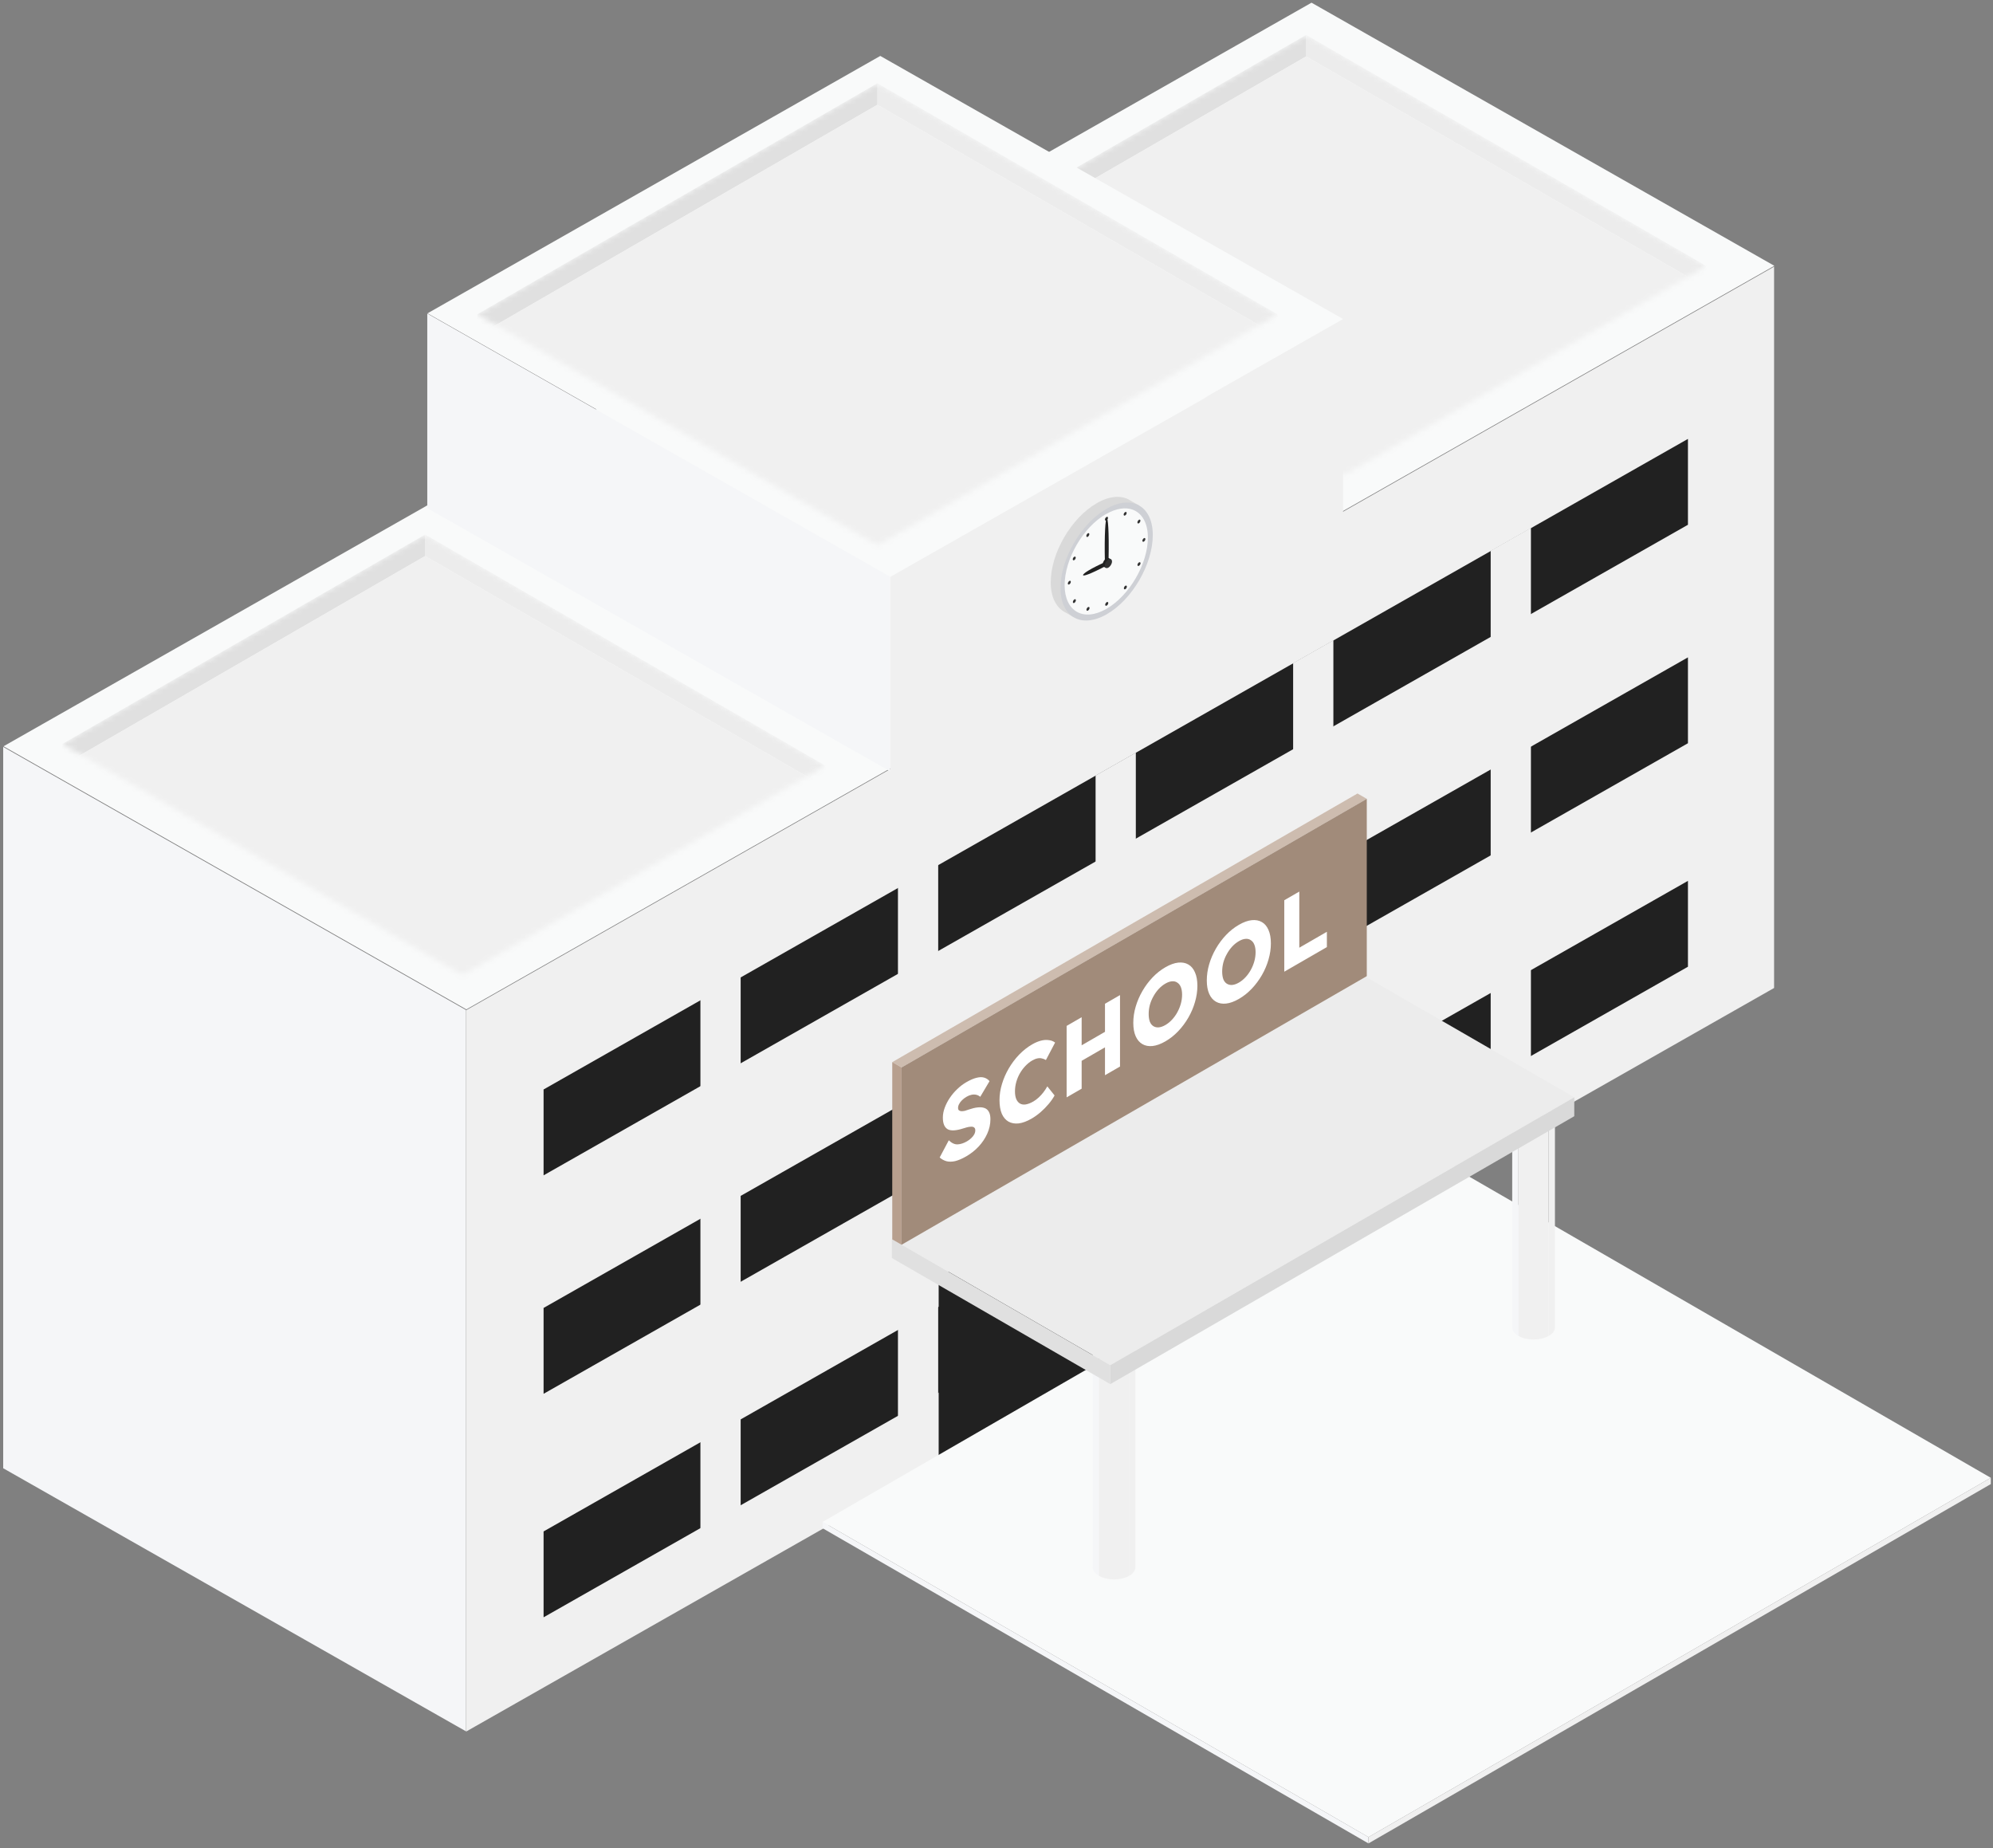<svg width="371" height="344" viewBox="0 0 371 344" fill="none" xmlns="http://www.w3.org/2000/svg">
<rect x="0" y="0" width="371" height="344" fill="#808080" stroke="none"/>
<rect width="99.143" height="280.188" transform="matrix(0.869 0.494 -0.869 0.494 244.141 0.5)" fill="#F9FAFA"/>
<mask id="mask0_2352_462337" style="mask-type:alpha" maskUnits="userSpaceOnUse" x="175" y="6" width="143" height="83">
<rect width="86" height="78" transform="matrix(0.866 0.5 -0.866 0.5 243.141 6.5)" fill="#D9D9D9"/>
</mask>
<g mask="url(#mask0_2352_462337)">
<rect width="86" height="4" transform="matrix(0.866 0.5 0 1 243.141 6.5)" fill="#ECECEC"/>
<rect width="78" height="4" transform="matrix(0.866 -0.5 0 1 175.594 45.5)" fill="#E0E0E0"/>
<rect width="86" height="78" transform="matrix(0.866 0.5 -0.866 0.5 243.141 10.5)" fill="#F0F0F0"/>
</g>
<rect width="99.143" height="134.269" transform="matrix(0.869 0.494 0 1 0.594 139.033)" fill="#F5F6F8"/>
<rect width="280.188" height="134.269" transform="matrix(0.869 -0.494 0 1 86.766 188.05)" fill="#F0F0F0"/>
<rect width="245.139" height="15.984" transform="matrix(0.869 -0.494 0 1 101.188 285.064)" fill="#212121"/>
<rect width="245.139" height="15.984" transform="matrix(0.869 -0.494 0 -1 101.188 259.446)" fill="#212121"/>
<rect width="245.139" height="15.984" transform="matrix(0.869 -0.494 0 -1 101.188 218.78)" fill="#212121"/>
<rect width="8.621" height="100.181" transform="matrix(0.869 -0.494 0 -1 130.383 285.715)" fill="#F0F0F0"/>
<rect width="8.621" height="99.782" transform="matrix(0.869 -0.494 0 -1 167.156 264.701)" fill="#F0F0F0"/>
<rect width="8.621" height="98.008" transform="matrix(0.869 -0.494 0 -1 203.945 242.361)" fill="#F0F0F0"/>
<rect width="75.906" height="34.489" transform="matrix(0.869 -0.494 0 -1 174.734 272.253)" fill="#212121"/>
<rect width="8.621" height="99.643" transform="matrix(0.869 -0.494 0 -1 240.719 223.074)" fill="#F0F0F0"/>
<rect width="8.621" height="98.969" transform="matrix(0.869 -0.494 0 -1 277.492 201.483)" fill="#F0F0F0"/>
<rect width="99.143" height="96.988" transform="matrix(0.869 0.494 -0.869 0.494 163.867 10.41)" fill="#F9FAFA"/>
<rect width="99.143" height="36.231" transform="matrix(0.869 0.494 0 1 79.539 58.365)" fill="#F5F6F8"/>
<rect width="96.988" height="36.231" transform="matrix(0.869 -0.494 0 1 165.734 107.381)" fill="#F0F0F0"/>
<rect width="117.34" height="133.767" transform="matrix(0.866 0.5 -0.866 0.5 268.969 216.408)" fill="#F9FAFA"/>
<rect width="117.34" height="1.173" transform="matrix(0.866 0.5 0 1 153.117 283.29)" fill="#F5F6F8"/>
<rect width="133.767" height="1.173" transform="matrix(0.866 -0.5 0 1 254.75 341.96)" fill="#F0F0F0"/>
<circle cx="3.233" cy="3.233" r="3.233" transform="matrix(0.869 0.494 -0.869 0.494 207.375 246.98)" fill="#F9FAFA"/>
<path d="M203.406 250.176C203.406 250.8 203.851 251.365 204.57 251.774V293.334C203.851 292.925 203.406 292.359 203.406 291.735V250.176Z" fill="#F5F6F8"/>
<path d="M204.578 251.772C206.13 252.655 208.646 252.655 210.198 251.772V293.332C208.646 294.215 206.13 294.215 204.578 293.332V251.772Z" fill="#F0F0F0"/>
<path d="M211.351 250.176C211.351 250.8 210.907 251.365 210.188 251.774V293.334C210.907 292.925 211.351 292.359 211.351 291.735V250.176Z" fill="#F0F0F0"/>
<circle cx="3.233" cy="3.233" r="3.233" transform="matrix(0.869 0.494 -0.869 0.494 285.477 202.326)" fill="#F9FAFA"/>
<path d="M281.5 205.522C281.5 206.147 281.945 206.712 282.664 207.121V248.68C281.945 248.271 281.5 247.706 281.5 247.082V205.522Z" fill="#F5F6F8"/>
<path d="M282.664 207.118C284.216 208.001 286.732 208.001 288.284 207.118V248.678C286.732 249.56 284.216 249.56 282.664 248.678V207.118Z" fill="#F0F0F0"/>
<path d="M289.453 205.522C289.453 206.147 289.008 206.712 288.289 207.121V248.68C289.008 248.271 289.453 247.706 289.453 247.082V205.522Z" fill="#F0F0F0"/>
<rect width="46.936" height="99.739" transform="matrix(0.866 0.5 -0.866 0.5 252.414 180.783)" fill="#ECECEC"/>
<rect width="46.936" height="3.52" transform="matrix(0.866 0.5 0 1 166.023 230.652)" fill="#E0E0E0"/>
<rect width="99.739" height="3.52" transform="matrix(0.866 -0.5 0 1 206.68 254.123)" fill="#D9D9D9"/>
<rect width="2" height="100" transform="matrix(0.866 0.5 -0.866 0.5 252.703 147.702)" fill="#CDBCAF"/>
<rect width="2" height="33" transform="matrix(0.866 0.5 0 1 166.094 197.702)" fill="#B79F8E"/>
<rect width="100" height="33" transform="matrix(0.866 -0.5 0 1 167.828 198.702)" fill="#A18B7A"/>
<g clip-path="url(#clip0_2352_462337)">
<path d="M210.277 93.069C208.723 92.159 206.546 92.289 204.157 93.67C199.411 96.398 195.581 102.977 195.598 108.402C195.598 111.098 196.563 112.982 198.102 113.876L199.918 114.915L212.094 94.124L210.277 93.085V93.069Z" fill="#D9D9D9"/>
<path d="M205.969 94.709C208.048 93.523 209.946 93.263 211.435 93.815C213.366 94.53 214.594 96.544 214.594 99.598C214.594 105.007 210.781 111.601 206.035 114.33C201.289 117.059 197.427 114.866 197.41 109.457C197.41 104.048 201.223 97.454 205.969 94.725V94.709Z" fill="#CED0D5"/>
<path d="M205.923 95.683C207.788 94.611 209.507 94.384 210.849 94.871C212.567 95.505 213.68 97.324 213.68 100.069C213.68 104.942 210.243 110.887 205.955 113.339C201.684 115.792 198.198 113.827 198.182 108.938C198.182 104.065 201.619 98.12 205.906 95.667L205.923 95.683Z" fill="#F9FAFA"/>
<path d="M212.942 100.183C212.844 100.232 212.745 100.346 212.696 100.476C212.615 100.671 212.664 100.833 212.795 100.849C212.844 100.849 212.893 100.849 212.925 100.817C213.024 100.768 213.122 100.654 213.171 100.524C213.253 100.33 213.204 100.167 213.073 100.151C213.024 100.151 212.975 100.151 212.925 100.183H212.942ZM212.009 96.756C212.173 96.675 212.287 96.74 212.287 96.918C212.287 97.097 212.156 97.308 212.009 97.406C211.862 97.487 211.731 97.422 211.731 97.243C211.731 97.065 211.862 96.854 212.009 96.772V96.756ZM212.025 104.683C212.124 104.634 212.222 104.634 212.271 104.699C212.353 104.813 212.304 105.024 212.173 105.186C212.124 105.235 212.074 105.284 212.025 105.316C211.927 105.365 211.829 105.365 211.78 105.3C211.698 105.186 211.747 104.975 211.878 104.813C211.927 104.764 211.976 104.715 212.025 104.683ZM209.489 109.036C209.652 108.955 209.767 109.02 209.767 109.198C209.767 109.377 209.636 109.588 209.489 109.669C209.341 109.75 209.211 109.685 209.211 109.507C209.211 109.328 209.341 109.117 209.489 109.02V109.036ZM209.456 95.944C209.358 95.993 209.26 95.993 209.211 95.928C209.129 95.814 209.178 95.603 209.309 95.44C209.358 95.392 209.407 95.343 209.44 95.327C209.538 95.278 209.636 95.278 209.685 95.343C209.767 95.457 209.718 95.668 209.587 95.83C209.538 95.879 209.489 95.928 209.44 95.944H209.456ZM206.118 96.204C206.248 96.204 206.298 96.382 206.216 96.577C206.167 96.707 206.068 96.821 205.97 96.87C205.921 96.902 205.872 96.918 205.823 96.902C205.692 96.902 205.643 96.724 205.725 96.529C205.774 96.399 205.872 96.285 205.97 96.236C206.019 96.204 206.068 96.188 206.101 96.204H206.118ZM206.167 112.057C206.298 112.057 206.347 112.236 206.265 112.431C206.216 112.56 206.118 112.674 206.019 112.723C205.97 112.755 205.921 112.772 205.872 112.755C205.741 112.755 205.692 112.577 205.774 112.382C205.823 112.252 205.921 112.138 206.019 112.089C206.068 112.057 206.118 112.041 206.15 112.057H206.167ZM202.534 113.015C202.632 112.967 202.73 112.967 202.779 113.032C202.861 113.145 202.812 113.356 202.681 113.519C202.632 113.568 202.583 113.616 202.534 113.649C202.435 113.697 202.337 113.697 202.288 113.633C202.206 113.519 202.255 113.308 202.386 113.145C202.435 113.097 202.484 113.048 202.517 113.015H202.534ZM199.964 103.643C200.062 103.594 200.161 103.594 200.21 103.659C200.292 103.773 200.242 103.984 200.112 104.147C200.062 104.195 200.013 104.244 199.981 104.26C199.882 104.309 199.784 104.309 199.735 104.244C199.653 104.13 199.702 103.919 199.833 103.757C199.882 103.708 199.931 103.659 199.964 103.643ZM199.997 111.57C200.144 111.488 200.275 111.553 200.275 111.732C200.275 111.911 200.144 112.122 199.997 112.219C199.833 112.301 199.719 112.236 199.719 112.057C199.719 111.878 199.85 111.667 199.997 111.586V111.57ZM199.195 108.11C199.326 108.11 199.375 108.289 199.293 108.484C199.244 108.613 199.146 108.727 199.048 108.776C198.999 108.808 198.95 108.808 198.917 108.808C198.786 108.808 198.737 108.63 198.819 108.435C198.868 108.305 198.966 108.191 199.064 108.142C199.113 108.11 199.162 108.094 199.211 108.11H199.195ZM202.501 99.924C202.354 100.005 202.223 99.94 202.223 99.761C202.223 99.582 202.354 99.371 202.501 99.274C202.648 99.192 202.779 99.257 202.779 99.436C202.779 99.615 202.648 99.826 202.501 99.907V99.924Z" fill="#323232"/>
<path d="M206.224 105.145L206.185 104.416C202.87 105.888 201.703 106.72 201.613 107.016C201.535 107.331 202.728 107.007 206.22 105.161L206.224 105.145Z" fill="#212121"/>
<path d="M206.413 103.886C206.298 103.821 206.118 103.821 205.938 103.934C205.578 104.146 205.267 104.649 205.267 105.071C205.267 105.283 205.333 105.429 205.463 105.494L205.84 105.705L206.789 104.097L206.413 103.886Z" fill="#212121"/>
<path d="M205.658 105.283C205.658 105.705 205.953 105.868 206.329 105.657C206.689 105.445 207 104.942 207 104.52C207 104.097 206.705 103.935 206.329 104.146C205.969 104.357 205.658 104.861 205.658 105.283Z" fill="#323232"/>
<path d="M206.364 104.048C206.577 93.507 205.447 94.124 205.676 104.584C205.873 104.373 206.233 104.113 206.364 104.048Z" fill="#212121"/>
</g>
<mask id="mask1_2352_462337" style="mask-type:alpha" maskUnits="userSpaceOnUse" x="88" y="15" width="150" height="87">
<rect width="86" height="86" transform="matrix(0.866 0.5 -0.866 0.5 163.328 15.5)" fill="#D9D9D9"/>
</mask>
<g mask="url(#mask1_2352_462337)">
<rect width="86" height="4" transform="matrix(0.866 0.5 0 1 163.328 15.5)" fill="#ECECEC"/>
<rect width="86" height="4" transform="matrix(0.866 -0.5 0 1 88.852 58.5)" fill="#E0E0E0"/>
<rect width="86" height="86" transform="matrix(0.866 0.5 -0.866 0.5 163.328 19.5)" fill="#F0F0F0"/>
</g>
<mask id="mask2_2352_462337" style="mask-type:alpha" maskUnits="userSpaceOnUse" x="11" y="99" width="143" height="83">
<rect width="86" height="78" transform="matrix(0.866 0.5 -0.866 0.5 79.141 99.5)" fill="#D9D9D9"/>
</mask>
<g mask="url(#mask2_2352_462337)">
<rect width="86" height="4" transform="matrix(0.866 0.5 0 1 79.141 99.5)" fill="#ECECEC"/>
<rect width="78" height="4" transform="matrix(0.866 -0.5 0 1 11.594 138.5)" fill="#E0E0E0"/>
<rect width="86" height="78" transform="matrix(0.866 0.5 -0.866 0.5 79.141 103.5)" fill="#F0F0F0"/>
</g>
<path d="M179.859 215.25C179.102 215.687 178.417 215.981 177.802 216.133C177.199 216.266 176.662 216.272 176.19 216.152C175.718 216.019 175.296 215.788 174.923 215.459L176.618 212.257C177.166 212.789 177.715 213.042 178.263 213.017C178.823 212.985 179.398 212.799 179.991 212.457C180.287 212.286 180.556 212.086 180.797 211.858C181.038 211.63 181.225 211.396 181.357 211.155C181.488 210.902 181.554 210.648 181.554 210.395C181.554 210.205 181.51 210.059 181.422 209.958C181.346 209.85 181.236 209.781 181.093 209.749C180.951 209.717 180.781 209.714 180.583 209.74C180.386 209.752 180.177 209.79 179.958 209.854C179.739 209.904 179.514 209.971 179.283 210.053C178.647 210.256 178.093 210.373 177.621 210.405C177.15 210.436 176.755 210.373 176.437 210.215C176.13 210.037 175.899 209.771 175.746 209.417C175.592 209.049 175.515 208.587 175.515 208.03C175.515 207.434 175.63 206.823 175.861 206.196C176.102 205.55 176.42 204.936 176.815 204.353C177.221 203.751 177.687 203.204 178.214 202.71C178.74 202.203 179.289 201.785 179.859 201.456C180.616 201.019 181.263 200.74 181.801 200.62C182.349 200.48 182.816 200.471 183.199 200.591C183.594 200.705 183.929 200.924 184.203 201.247L182.475 204.163C182.245 203.967 181.993 203.84 181.719 203.783C181.455 203.72 181.17 203.72 180.863 203.783C180.567 203.84 180.26 203.96 179.941 204.144C179.612 204.334 179.327 204.549 179.086 204.79C178.855 205.012 178.674 205.249 178.543 205.503C178.411 205.743 178.345 205.984 178.345 206.225C178.345 206.44 178.4 206.592 178.51 206.681C178.62 206.769 178.768 206.823 178.954 206.842C179.141 206.848 179.355 206.826 179.596 206.776C179.837 206.712 180.09 206.63 180.353 206.529C180.956 206.32 181.499 206.19 181.982 206.139C182.475 206.082 182.898 206.117 183.249 206.244C183.611 206.364 183.885 206.598 184.072 206.947C184.269 207.276 184.368 207.738 184.368 208.334C184.368 209.258 184.17 210.158 183.775 211.032C183.391 211.887 182.859 212.681 182.179 213.416C181.51 214.132 180.737 214.743 179.859 215.25ZM192.032 208.222C191.165 208.722 190.365 209.02 189.63 209.115C188.906 209.191 188.275 209.08 187.737 208.782C187.2 208.472 186.783 207.984 186.487 207.319C186.202 206.635 186.059 205.786 186.059 204.773C186.059 203.785 186.213 202.784 186.52 201.771C186.827 200.758 187.249 199.792 187.787 198.874C188.335 197.936 188.977 197.084 189.712 196.318C190.458 195.545 191.27 194.906 192.147 194.399C192.696 194.082 193.233 193.854 193.76 193.715C194.286 193.576 194.774 193.541 195.224 193.611C195.685 193.661 196.08 193.813 196.409 194.067L194.698 197.316C194.467 197.17 194.22 197.072 193.957 197.021C193.705 196.951 193.425 196.948 193.118 197.012C192.811 197.075 192.482 197.208 192.131 197.411C191.692 197.664 191.275 198 190.88 198.418C190.496 198.817 190.156 199.273 189.86 199.786C189.575 200.28 189.35 200.815 189.185 201.391C189.021 201.967 188.939 202.553 188.939 203.149C188.939 203.731 189.021 204.216 189.185 204.602C189.35 204.976 189.58 205.248 189.876 205.419C190.173 205.59 190.529 205.644 190.946 205.581C191.374 205.511 191.846 205.327 192.361 205.03C192.712 204.827 193.047 204.577 193.365 204.279C193.683 203.981 193.974 203.662 194.237 203.32C194.511 202.959 194.753 202.591 194.961 202.218L196.31 203.909C196.036 204.422 195.668 204.95 195.208 205.495C194.758 206.033 194.253 206.546 193.694 207.034C193.145 207.503 192.591 207.899 192.032 208.222ZM205.695 200.143V186.843L208.492 185.228V198.528L205.695 200.143ZM198.554 204.266V190.966L201.351 189.351V202.651L198.554 204.266ZM199.64 198.452L199.656 195.555L207.176 191.213V194.101L199.64 198.452ZM216.955 193.833C216.077 194.339 215.276 194.631 214.552 194.707C213.828 194.783 213.197 194.665 212.66 194.355C212.122 194.045 211.706 193.557 211.409 192.892C211.113 192.227 210.965 191.394 210.965 190.394C210.965 189.393 211.113 188.389 211.409 187.382C211.706 186.375 212.122 185.406 212.66 184.475C213.197 183.544 213.828 182.699 214.552 181.939C215.276 181.179 216.071 180.548 216.938 180.048C217.805 179.548 218.6 179.26 219.324 179.184C220.048 179.108 220.679 179.225 221.216 179.535C221.754 179.845 222.165 180.336 222.45 181.008C222.747 181.673 222.895 182.505 222.895 183.506C222.895 184.494 222.747 185.498 222.45 186.518C222.165 187.518 221.754 188.484 221.216 189.415C220.679 190.346 220.048 191.192 219.324 191.952C218.6 192.712 217.81 193.339 216.955 193.833ZM216.938 190.802C217.388 190.542 217.799 190.21 218.172 189.805C218.556 189.393 218.885 188.937 219.159 188.437C219.445 187.917 219.664 187.379 219.818 186.822C219.971 186.264 220.048 185.707 220.048 185.15C220.048 184.592 219.971 184.124 219.818 183.744C219.664 183.364 219.445 183.085 219.159 182.908C218.885 182.711 218.556 182.629 218.172 182.661C217.799 182.686 217.388 182.828 216.938 183.088C216.488 183.348 216.071 183.683 215.688 184.095C215.315 184.5 214.985 184.963 214.7 185.482C214.415 185.989 214.196 186.521 214.042 187.078C213.899 187.629 213.828 188.183 213.828 188.741C213.828 189.298 213.899 189.776 214.042 190.175C214.196 190.555 214.415 190.834 214.7 191.011C214.985 191.188 215.315 191.264 215.688 191.239C216.071 191.207 216.488 191.062 216.938 190.802ZM230.637 185.933C229.759 186.44 228.958 186.731 228.234 186.807C227.51 186.883 226.88 186.766 226.342 186.456C225.805 186.145 225.388 185.658 225.092 184.993C224.795 184.328 224.647 183.495 224.647 182.494C224.647 181.493 224.795 180.49 225.092 179.483C225.388 178.476 225.805 177.507 226.342 176.576C226.88 175.645 227.51 174.799 228.234 174.039C228.958 173.279 229.754 172.649 230.62 172.149C231.487 171.648 232.282 171.36 233.006 171.284C233.73 171.208 234.361 171.325 234.899 171.636C235.436 171.946 235.847 172.437 236.133 173.108C236.429 173.773 236.577 174.606 236.577 175.607C236.577 176.595 236.429 177.598 236.133 178.618C235.847 179.619 235.436 180.585 234.899 181.516C234.361 182.447 233.73 183.292 233.006 184.052C232.282 184.812 231.492 185.439 230.637 185.933ZM230.62 182.903C231.07 182.643 231.481 182.31 231.854 181.905C232.238 181.493 232.567 181.037 232.842 180.537C233.127 180.018 233.346 179.479 233.5 178.922C233.653 178.365 233.73 177.807 233.73 177.25C233.73 176.693 233.653 176.224 233.5 175.844C233.346 175.464 233.127 175.185 232.842 175.008C232.567 174.812 232.238 174.729 231.854 174.761C231.481 174.786 231.07 174.929 230.62 175.189C230.171 175.448 229.754 175.784 229.37 176.196C228.997 176.601 228.668 177.063 228.383 177.583C228.097 178.089 227.878 178.621 227.724 179.179C227.582 179.73 227.51 180.284 227.51 180.841C227.51 181.398 227.582 181.877 227.724 182.276C227.878 182.656 228.097 182.934 228.383 183.112C228.668 183.289 228.997 183.365 229.37 183.34C229.754 183.308 230.171 183.162 230.62 182.903ZM239.07 180.874V167.574L241.867 165.959V176.409L247.001 173.445V176.295L239.07 180.874Z" fill="white"/>
<defs>
<clipPath id="clip0_2352_462337">
<rect width="19" height="23" fill="white" transform="matrix(-1 0 0 1 214.594 92.5)"/>
</clipPath>
</defs>
</svg>

